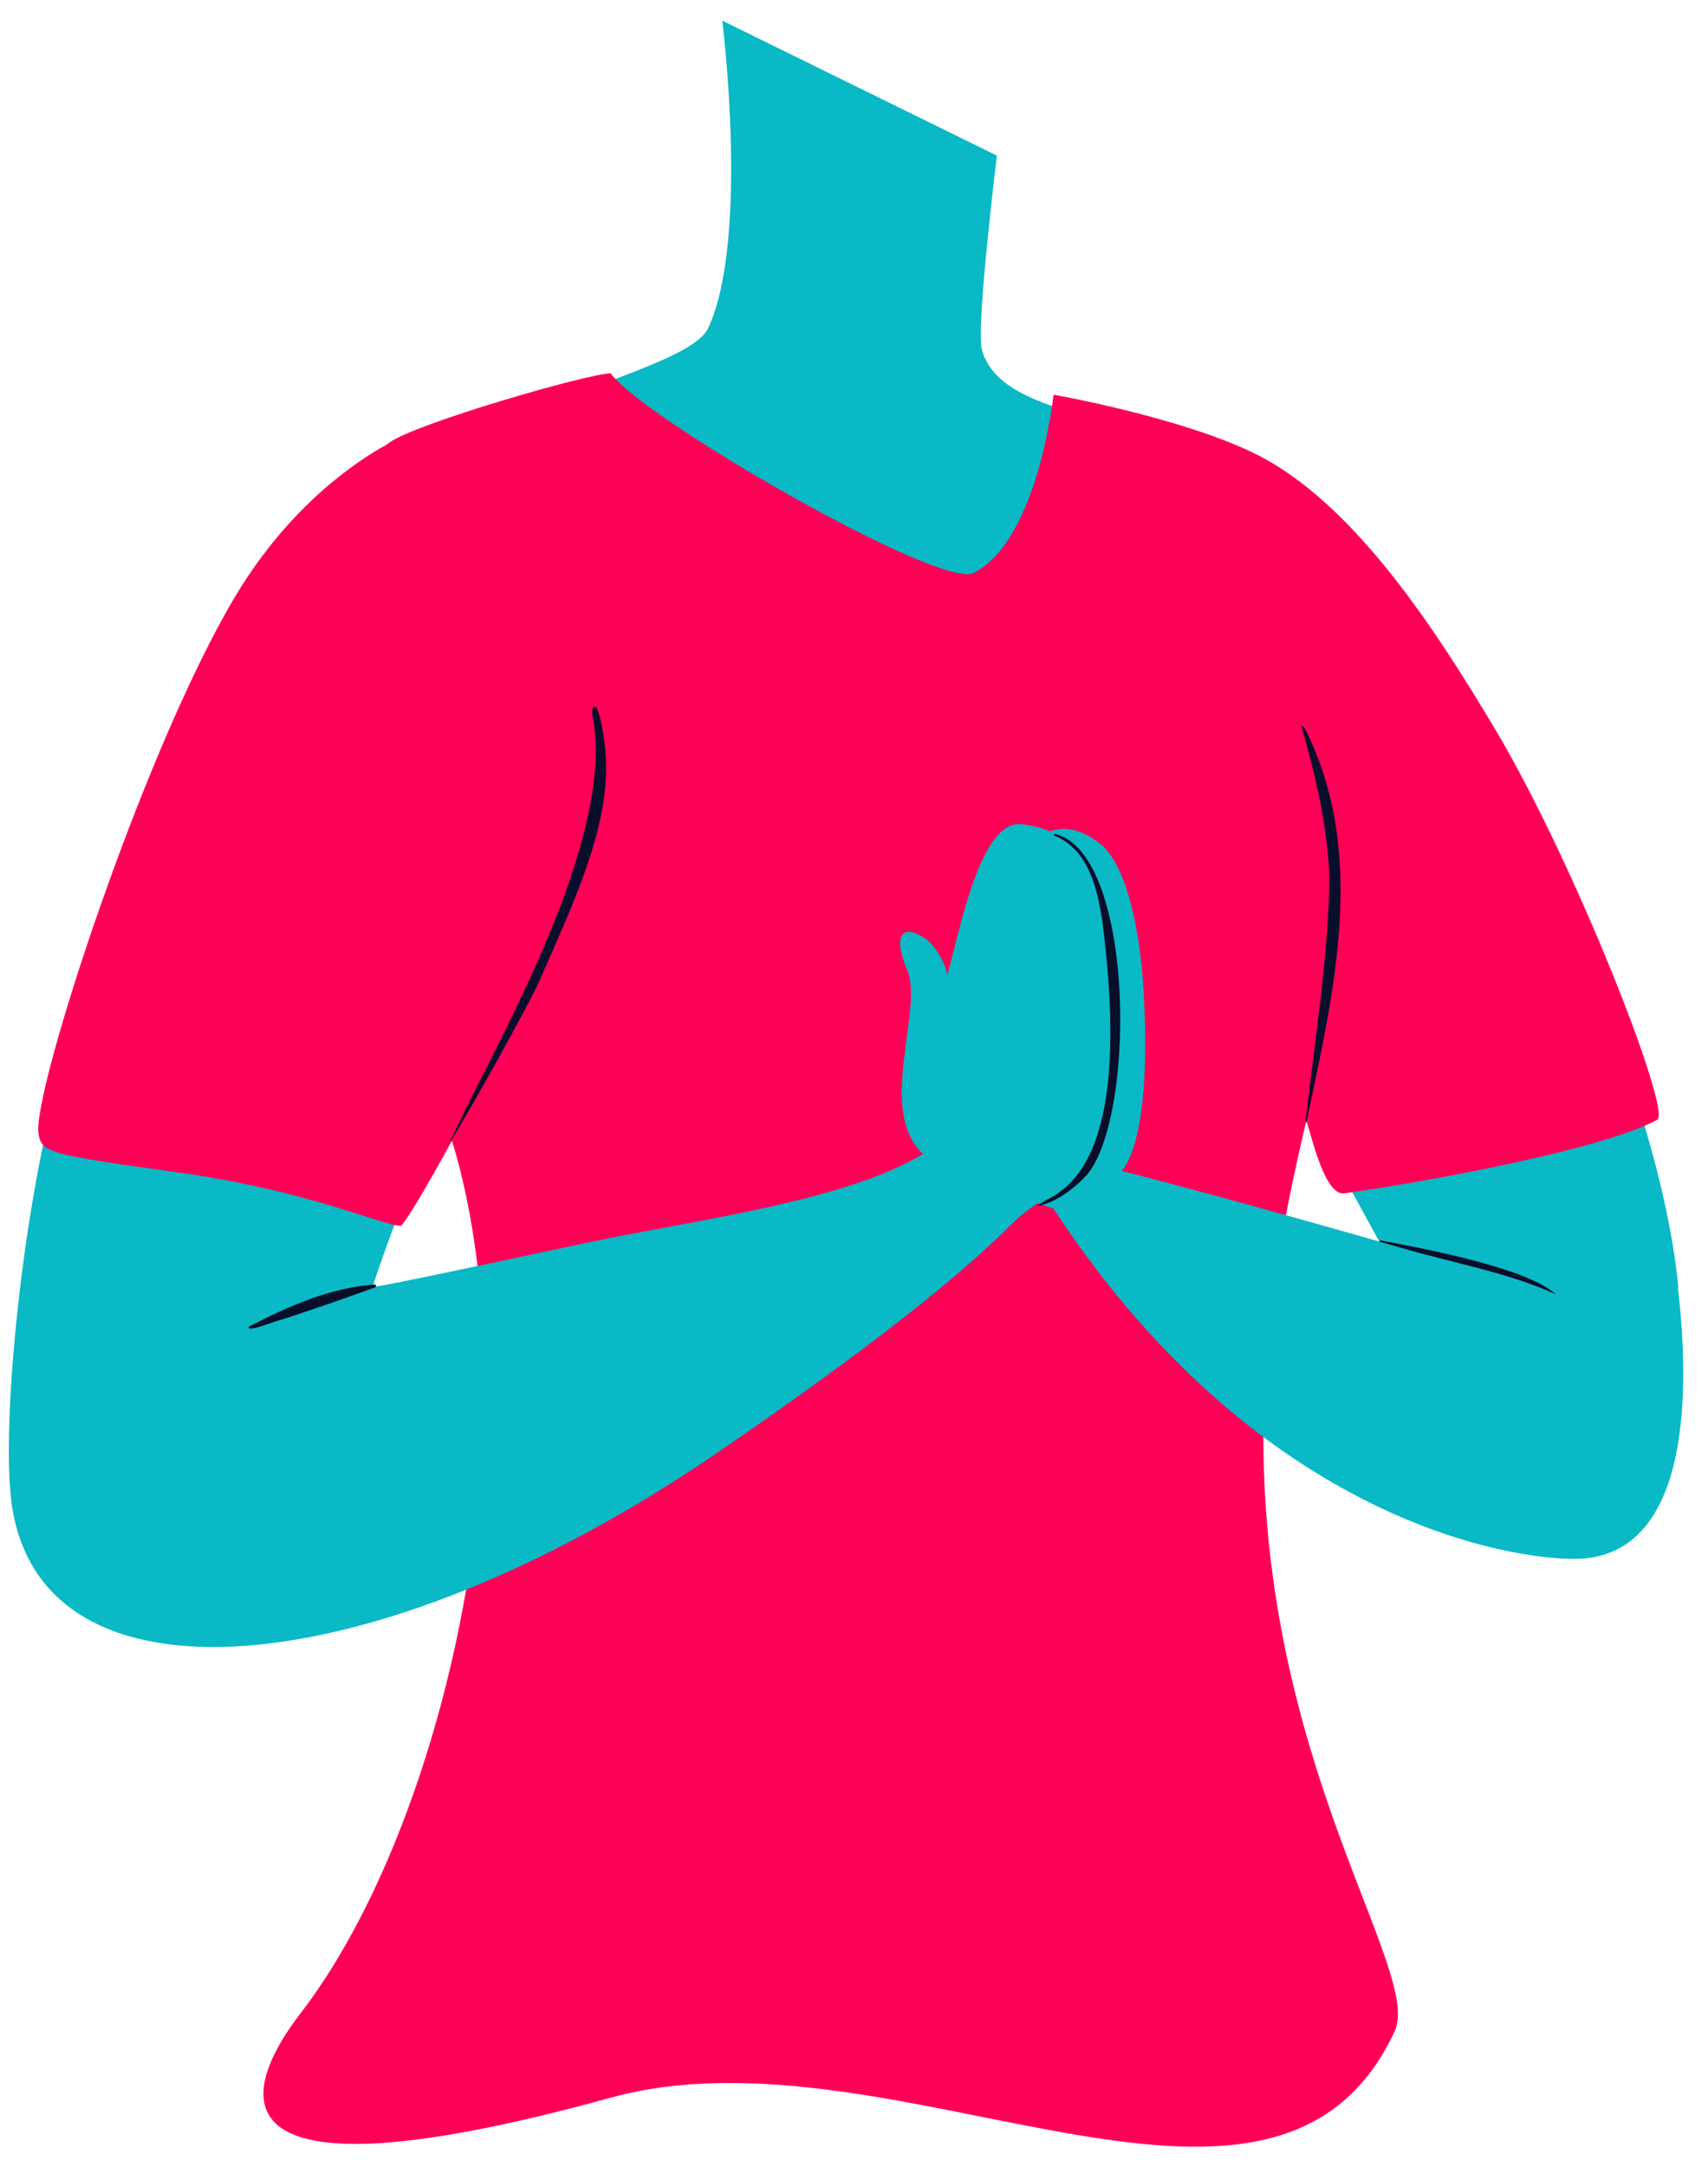<svg viewBox="294.19 400.785 348.862 442.425" xmlns="http://www.w3.org/2000/svg" xmlns:xlink="http://www.w3.org/1999/xlink" xmlns:blush="http://design.blush" overflow="visible" width="348.862px" height="442.425px"><g id="Upper Body/Standing/Namaste 1" stroke="none" stroke-width="1" fill="none" fill-rule="evenodd"><path d="M577.929,657.913 L562,628.848 C562,628.848 584.184,604.633 594.545,600.415 C610.141,594.066 617.088,595.056 617.088,595.056 C617.088,595.056 633.978,632.371 637,663.546 C619.504,676.184 577.929,657.913 577.929,657.913" id="Fill-1" fill="#09B9C6" blush:color="Skin-500"/><path d="M441.711,405 C441.711,405 447.323,449.557 438.83,467.779 C436.052,473.742 415.267,478.894 410,482.553 C429.222,518.926 474.955,526 488.243,526 C511.98,526 511.978,502.329 513,484.91 C504.788,482.486 496.542,479.207 494.729,472.071 C493.535,467.379 497.808,432.555 497.808,432.555 L441.711,405 Z" id="neck" fill="#09B9C6" blush:color="Skin-500"/><path d="M509.376,481.355 C509.376,481.355 506.283,510.888 493.099,517.737 C486.287,521.275 425.243,486.035 418.931,477 C414.517,476.977 378.623,487.339 373.607,491.219 C368.59,495.098 353.32,570.53 359.508,589.094 C365.695,607.657 380.481,607.24 388.539,641.116 C402.177,698.448 383.618,775.435 355.496,811.877 C345.909,824.3 330.539,853.351 418.931,828.991 C476.907,813.014 554.3,868.489 579.037,815.482 C585.572,801.478 542.48,749.976 554.3,664.245 C556.142,650.89 558.739,639.274 561.019,629.511 C562.256,633.432 564.872,644.933 568.781,644.384 C586.089,641.953 622.027,635.293 632.702,629.348 C635.67,627.694 615.879,576.916 599.44,549.419 C587.639,529.68 570.817,503.483 550.74,493.505 C535.519,485.94 509.376,481.355 509.376,481.355 Z" id="Fill-5" fill="#FF0057"/><path d="M504.909,573.031 C504.909,573.031 510.36,566.21 518.899,573.032 C525.07,577.964 526.84,593.376 527.32,597.533 C527.8,601.691 530.162,631.274 523.312,639.824 C543.289,644.814 582.791,656.194 582.791,656.194 C582.791,656.194 609.522,656.231 636.386,659.683 C639.171,679.323 641.058,716.65 617.944,718.904 C607.696,719.903 553.052,714.247 509.318,647.445 C494.361,643.061 493.82,634.854 493.042,621.609 C492.179,606.929 504.909,573.031 504.909,573.031" id="Fill-8" fill="#09B9C6" blush:color="Skin-500"/><path d="M310.589,607.435 C300.005,634.002 294.2,688.634 296.499,707.17 C301.972,751.302 370.889,745.197 440.833,697.248 C473.199,675.061 490.41,661.035 500.812,650.68 C508.035,643.488 516.022,643.194 519.447,628.611 C522.26,616.625 521.161,588.935 516.884,579.622 C512.605,570.308 506.564,569.593 503.048,569.054 C494.38,567.726 490.182,591.119 487.683,599.811 C487.23,597.222 485.115,593.77 483.437,592.558 C478.954,589.319 476.221,591.04 479.481,598.808 C482.913,606.978 473.13,627.413 482.724,636.347 C466.551,646.114 436.112,649.789 413.378,654.613 C392.514,659.038 373.113,663.237 370.297,663.488 C375.429,647.364 387.515,619.208 387.515,619.208 C387.515,619.208 321.174,580.868 310.589,607.435" id="Fill-11" fill="#09B9C6" blush:color="Skin-500"/><path d="M345.074,671.569 C353.03,667.473 361.582,663.64 370.694,663 C371.028,662.988 371.124,663.47 370.804,663.573 C364.691,665.814 357.953,668.157 351.782,670.145 C350.91,670.222 344.226,673.057 345.074,671.569" id="Fill-23" fill="#090E2B"/><path d="M376.254,490 C376.254,490 414.094,535.192 415.938,557.583 C417.781,579.974 377.665,651 376.047,651 C372.231,650.998 357.474,643.872 330.542,640.118 C303.781,636.389 302.657,636.106 302.051,632.111 C300.788,623.793 323.217,554.472 342.154,522.663 C356.819,498.031 376.254,490 376.254,490" id="Fill-13" fill="#FF0057"/><path d="M415.383,547.676 C414.476,545.095 416.296,541.483 417.709,552.704 C419.605,567.761 411.917,583.817 403.937,601.967 C401.517,606.963 391.056,626.015 386.463,633.33 C385.138,635.441 386.94,632.145 388.314,629.247 C395.763,613.533 419.605,572.423 415.383,547.676 Z" id="Fill-15" fill="#090E2B"/><path d="M560.767,549.614 C573.516,574.935 566.646,603.233 561.097,629.542 C561.037,629.834 560.788,630.194 560.837,629.876 C562.603,614.065 565.65,595.229 565.706,579.46 C565.264,569.425 562.886,558.798 560.024,549.183 C559.86,548.751 560.579,549.162 560.767,549.614" id="Fill-17" fill="#090E2B"/><path d="M509.696,571.012 C526.42,575.093 526.22,631.256 515.514,641.32 C512.953,643.924 509.392,646.41 506,647 C507.262,645.87 509.331,645.24 510.693,644.051 C524.161,634.467 521.21,603.633 519.356,588.897 C518.325,582.261 516.561,574.195 509.573,571.384 C509.34,571.322 509.458,570.926 509.696,571.012" id="Fill-19" fill="#090E2B"/><path d="M576.177,654.003 C584.516,655.531 603.52,659.14 610.646,663.982 C611.12,664.305 612.347,665.183 611.906,664.966 C611.547,664.79 610.666,664.413 610.037,664.15 C600.803,660.3 590.138,658.379 580.627,655.575 L576.111,654.314 C575.932,654.267 575.981,653.968 576.177,654.003" id="Fill-21" fill="#090E2B"/></g></svg>